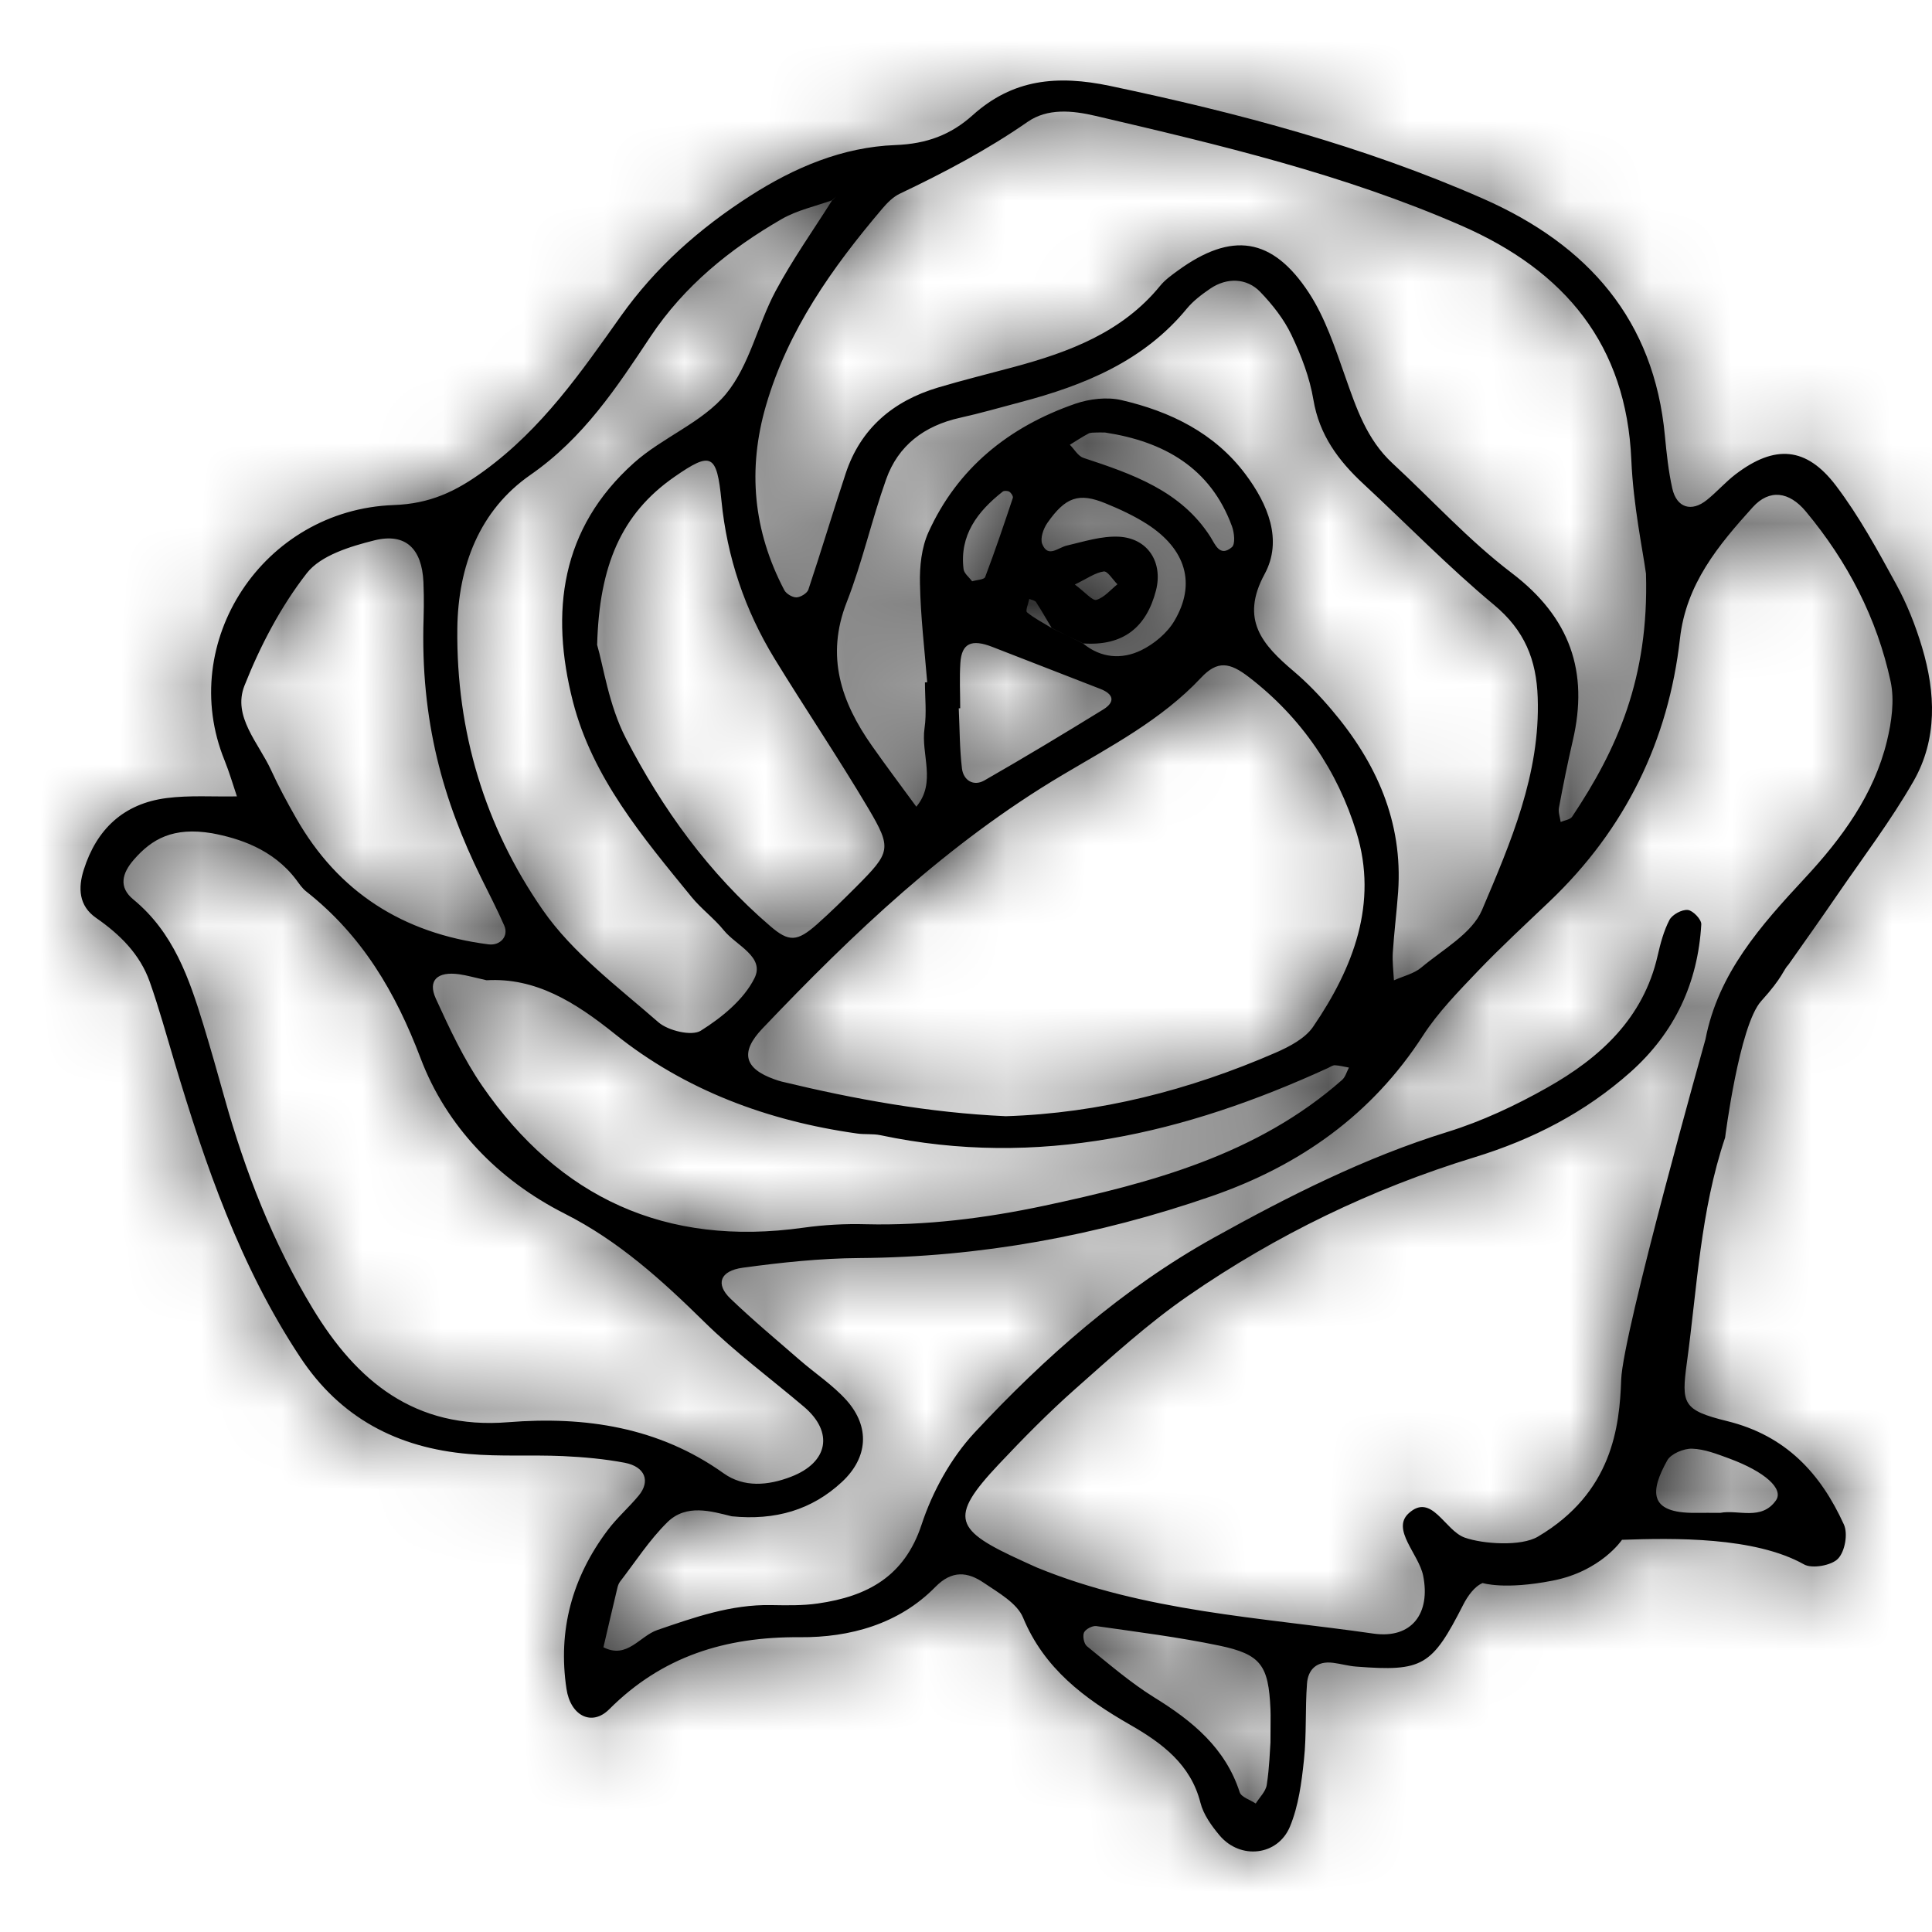 <?xml version="1.0" encoding="UTF-8"?>
<svg width="24px" height="24px" viewBox="0 0 24 24" version="1.1" xmlns="http://www.w3.org/2000/svg" xmlns:xlink="http://www.w3.org/1999/xlink">
    <!-- Generator: Sketch 63.1 (92452) - https://sketch.com -->
    <title>icon/rose-line</title>
    <desc>Created with Sketch.</desc>
    <defs>
        <path d="M13.352,7.261 C13.484,7.36 13.572,7.466 13.62,7.452 C13.718,7.422 13.796,7.327 13.881,7.258 C13.824,7.202 13.759,7.092 13.711,7.099 C13.604,7.114 13.506,7.187 13.352,7.261 L13.352,7.261 Z M12.076,7.221 C12.132,7.204 12.226,7.201 12.238,7.168 C12.361,6.844 12.472,6.515 12.582,6.185 C12.588,6.165 12.562,6.124 12.539,6.109 C12.519,6.096 12.473,6.093 12.456,6.107 C12.141,6.355 11.918,6.65 11.97,7.071 C11.977,7.124 12.039,7.171 12.076,7.221 L12.076,7.221 Z M13.728,5.373 C13.679,5.373 13.647,5.371 13.615,5.373 C13.583,5.375 13.547,5.372 13.521,5.386 C13.442,5.428 13.367,5.478 13.29,5.525 C13.346,5.581 13.392,5.666 13.459,5.688 C14.068,5.889 14.67,6.096 15.037,6.67 C15.094,6.76 15.152,6.925 15.302,6.798 C15.348,6.76 15.333,6.618 15.304,6.538 C15.037,5.809 14.455,5.484 13.728,5.373 L13.728,5.373 Z M21.371,18.793 C21.592,18.75 21.881,18.894 22.061,18.639 C22.162,18.496 21.925,18.282 21.481,18.118 C21.331,18.063 21.174,18.001 21.019,17.996 C20.915,17.993 20.756,18.06 20.711,18.142 C20.503,18.516 20.467,18.801 21.065,18.793 C21.161,18.792 21.258,18.793 21.371,18.793 L21.371,18.793 Z M11.928,8.798 C11.922,8.798 11.916,8.799 11.91,8.799 C11.922,9.049 11.92,9.3 11.95,9.548 C11.968,9.691 12.091,9.773 12.228,9.695 C12.726,9.41 13.217,9.114 13.704,8.814 C13.855,8.721 13.838,8.623 13.667,8.557 C13.22,8.384 12.773,8.21 12.327,8.036 C12.068,7.935 11.946,7.991 11.93,8.235 C11.918,8.422 11.928,8.61 11.928,8.798 L11.928,8.798 Z M15.782,21.646 C15.782,21.418 15.786,21.323 15.782,21.229 C15.758,20.688 15.665,20.55 15.144,20.442 C14.641,20.337 14.128,20.273 13.619,20.2 C13.57,20.193 13.485,20.238 13.466,20.28 C13.447,20.325 13.465,20.419 13.502,20.45 C13.774,20.669 14.041,20.901 14.337,21.085 C14.814,21.379 15.223,21.715 15.4,22.264 C15.42,22.325 15.53,22.358 15.599,22.404 C15.647,22.327 15.724,22.254 15.736,22.172 C15.77,21.955 15.775,21.733 15.782,21.646 L15.782,21.646 Z M5.262,7.68 C5.262,7.672 5.27,7.451 5.26,7.23 C5.241,6.816 5.039,6.617 4.653,6.712 C4.352,6.787 3.985,6.899 3.813,7.118 C3.487,7.536 3.232,8.024 3.037,8.517 C2.885,8.901 3.214,9.23 3.369,9.57 C3.461,9.771 3.567,9.967 3.677,10.16 C4.199,11.08 5.003,11.595 6.068,11.731 C6.214,11.75 6.322,11.63 6.264,11.498 C6.175,11.295 6.073,11.099 5.975,10.9 C5.508,9.949 5.22,8.957 5.262,7.68 L5.262,7.68 Z M7.418,8.011 C7.495,8.272 7.561,8.756 7.773,9.168 C8.226,10.045 8.804,10.849 9.57,11.506 C9.8,11.703 9.901,11.701 10.15,11.481 C10.318,11.332 10.478,11.174 10.636,11.016 C11.063,10.587 11.083,10.543 10.786,10.041 C10.413,9.412 10.003,8.805 9.621,8.181 C9.252,7.576 9.031,6.921 8.962,6.218 C8.904,5.637 8.836,5.605 8.376,5.925 C7.715,6.385 7.444,7.031 7.418,8.011 L7.418,8.011 Z M6.044,12.177 C5.897,12.144 5.803,12.117 5.707,12.103 C5.435,12.064 5.31,12.177 5.414,12.405 C5.584,12.777 5.76,13.155 5.992,13.492 C6.946,14.874 8.266,15.492 9.98,15.251 C10.236,15.215 10.498,15.201 10.756,15.208 C11.505,15.226 12.242,15.133 12.972,14.978 C14.308,14.693 15.619,14.343 16.671,13.416 C16.713,13.379 16.729,13.314 16.757,13.262 C16.699,13.252 16.642,13.236 16.584,13.233 C16.555,13.232 16.524,13.254 16.495,13.268 C14.726,14.078 12.9,14.517 10.938,14.102 C10.844,14.082 10.744,14.095 10.648,14.081 C9.535,13.925 8.504,13.54 7.64,12.846 C7.141,12.445 6.651,12.142 6.044,12.177 L6.044,12.177 Z M11.49,8.477 C11.499,8.476 11.508,8.476 11.518,8.475 C11.485,8.067 11.436,7.658 11.428,7.25 C11.423,7.037 11.447,6.804 11.533,6.613 C11.893,5.818 12.53,5.302 13.359,5.015 C13.534,4.955 13.751,4.929 13.929,4.97 C14.54,5.111 15.088,5.38 15.47,5.889 C15.751,6.263 15.938,6.711 15.709,7.132 C15.402,7.699 15.683,8.01 16.071,8.339 C16.242,8.484 16.398,8.647 16.542,8.817 C17.099,9.472 17.429,10.209 17.368,11.08 C17.35,11.331 17.318,11.582 17.302,11.833 C17.295,11.947 17.31,12.063 17.316,12.178 C17.431,12.126 17.565,12.096 17.657,12.018 C17.924,11.794 18.285,11.596 18.409,11.307 C18.766,10.466 19.135,9.615 19.102,8.666 C19.086,8.195 18.94,7.83 18.557,7.512 C17.991,7.041 17.477,6.512 16.937,6.011 C16.625,5.722 16.389,5.402 16.316,4.968 C16.27,4.691 16.165,4.417 16.043,4.161 C15.95,3.965 15.807,3.784 15.655,3.626 C15.487,3.451 15.239,3.446 15.035,3.585 C14.929,3.657 14.823,3.737 14.743,3.834 C14.208,4.485 13.47,4.787 12.676,4.996 C12.426,5.062 12.178,5.134 11.925,5.19 C11.479,5.289 11.156,5.536 11.008,5.954 C10.828,6.459 10.712,6.986 10.517,7.484 C10.256,8.152 10.448,8.72 10.832,9.265 C11.011,9.52 11.199,9.769 11.383,10.021 C11.636,9.718 11.437,9.369 11.485,9.045 C11.512,8.859 11.49,8.667 11.49,8.477 L11.49,8.477 Z M2.635,10.351 C2.15,10.27 1.886,10.422 1.662,10.68 C1.516,10.848 1.47,11.021 1.657,11.174 C2.155,11.584 2.349,12.151 2.526,12.728 C2.618,13.03 2.704,13.334 2.789,13.638 C3.046,14.556 3.391,15.441 3.887,16.259 C4.427,17.149 5.148,17.762 6.315,17.667 C7.269,17.591 8.184,17.728 8.989,18.302 C9.241,18.482 9.543,18.454 9.826,18.345 C10.29,18.167 10.359,17.791 9.988,17.476 C9.574,17.125 9.134,16.8 8.749,16.421 C8.223,15.904 7.688,15.417 7.014,15.076 C6.181,14.654 5.545,13.989 5.226,13.149 C4.914,12.327 4.5,11.622 3.804,11.074 C3.754,11.035 3.718,10.98 3.68,10.929 C3.389,10.543 2.962,10.413 2.635,10.351 L2.635,10.351 Z M12.495,13.866 C13.657,13.829 14.774,13.543 15.846,13.077 C16.018,13.002 16.213,12.9 16.312,12.755 C16.812,12.023 17.121,11.22 16.851,10.342 C16.617,9.578 16.171,8.916 15.514,8.411 C15.276,8.228 15.124,8.201 14.919,8.42 C14.428,8.943 13.799,9.27 13.195,9.629 C11.772,10.475 10.596,11.595 9.473,12.775 C9.189,13.072 9.246,13.274 9.619,13.407 C9.649,13.418 9.68,13.428 9.711,13.436 C10.621,13.655 11.539,13.823 12.495,13.866 L12.495,13.866 Z M20.447,7.126 C20.408,6.838 20.289,6.278 20.265,5.714 C20.204,4.286 19.444,3.366 18.152,2.802 C16.696,2.166 15.155,1.801 13.611,1.44 C13.317,1.371 13.012,1.343 12.765,1.514 C12.264,1.862 11.729,2.144 11.178,2.406 C11.094,2.446 11.021,2.52 10.96,2.592 C10.337,3.326 9.788,4.101 9.516,5.035 C9.284,5.831 9.357,6.595 9.743,7.331 C9.767,7.376 9.843,7.422 9.894,7.421 C9.946,7.419 10.027,7.369 10.042,7.324 C10.202,6.844 10.347,6.36 10.506,5.88 C10.69,5.325 11.091,4.982 11.653,4.814 C11.962,4.722 12.276,4.645 12.587,4.561 C13.284,4.374 13.943,4.126 14.413,3.549 C14.473,3.476 14.554,3.418 14.631,3.362 C15.299,2.876 15.804,2.943 16.26,3.638 C16.465,3.952 16.585,4.323 16.711,4.679 C16.849,5.07 16.978,5.458 17.297,5.754 C17.79,6.21 18.245,6.712 18.779,7.118 C19.507,7.671 19.737,8.347 19.538,9.199 C19.474,9.475 19.418,9.754 19.366,10.033 C19.355,10.089 19.379,10.152 19.387,10.211 C19.435,10.19 19.505,10.182 19.529,10.146 C20.086,9.312 20.485,8.426 20.447,7.126 L20.447,7.126 Z M20.139,17.138 C20.16,16.553 21.186,12.91 21.186,12.91 C21.345,12.088 21.872,11.499 22.42,10.909 C22.88,10.414 23.279,9.871 23.44,9.207 C23.498,8.969 23.536,8.7 23.486,8.466 C23.317,7.681 22.952,6.977 22.433,6.354 C22.226,6.105 21.98,6.072 21.773,6.301 C21.346,6.774 20.945,7.253 20.869,7.934 C20.726,9.199 20.193,10.298 19.251,11.196 C18.95,11.483 18.643,11.766 18.356,12.066 C18.115,12.319 17.865,12.574 17.677,12.864 C17.045,13.843 16.151,14.479 15.049,14.86 C13.634,15.35 12.179,15.617 10.673,15.628 C10.19,15.631 9.706,15.683 9.227,15.748 C8.942,15.787 8.886,15.952 9.074,16.132 C9.35,16.397 9.646,16.644 9.936,16.896 C10.128,17.063 10.348,17.207 10.516,17.395 C10.811,17.727 10.782,18.108 10.459,18.409 C10.085,18.757 9.631,18.89 9.09,18.836 C8.834,18.773 8.526,18.678 8.29,18.91 C8.067,19.13 7.895,19.398 7.703,19.647 C7.684,19.671 7.674,19.704 7.667,19.735 C7.609,19.977 7.553,20.22 7.496,20.463 C7.79,20.613 7.945,20.325 8.165,20.249 C8.626,20.091 9.08,19.93 9.578,19.939 C9.772,19.942 9.969,19.947 10.16,19.919 C10.775,19.831 11.236,19.584 11.448,18.94 C11.583,18.53 11.812,18.113 12.107,17.796 C12.98,16.859 13.945,16.006 15.077,15.376 C16.004,14.861 16.954,14.379 17.982,14.061 C18.411,13.928 18.828,13.732 19.218,13.512 C19.879,13.14 20.415,12.647 20.591,11.875 C20.626,11.722 20.667,11.565 20.739,11.427 C20.774,11.361 20.894,11.296 20.967,11.304 C21.031,11.311 21.138,11.423 21.134,11.483 C21.092,12.207 20.807,12.826 20.252,13.32 C19.69,13.819 19.039,14.155 18.317,14.376 C17.04,14.767 15.851,15.343 14.761,16.096 C14.262,16.44 13.81,16.853 13.355,17.256 C13.023,17.55 12.71,17.868 12.406,18.191 C11.778,18.859 11.854,19.006 12.71,19.395 C12.769,19.421 12.827,19.45 12.887,19.475 C14.221,20.021 15.656,20.091 17.06,20.293 C17.542,20.362 17.772,20.037 17.679,19.574 C17.625,19.305 17.28,18.999 17.499,18.799 C17.785,18.537 17.946,19.013 18.196,19.101 C18.424,19.181 18.894,19.213 19.104,19.089 C20.029,18.543 20.119,17.723 20.139,17.138 L20.139,17.138 Z M18.418,19.665 C18.317,19.706 18.231,19.828 18.178,19.932 C17.788,20.697 17.676,20.767 16.848,20.703 C16.751,20.696 16.657,20.668 16.56,20.656 C16.36,20.63 16.248,20.737 16.236,20.915 C16.212,21.231 16.232,21.549 16.198,21.863 C16.169,22.142 16.131,22.432 16.025,22.689 C15.873,23.056 15.407,23.104 15.151,22.801 C15.05,22.681 14.949,22.54 14.912,22.393 C14.791,21.917 14.435,21.653 14.039,21.426 C13.47,21.1 12.971,20.727 12.709,20.095 C12.635,19.915 12.402,19.785 12.221,19.662 C12.021,19.526 11.827,19.502 11.62,19.713 C11.167,20.176 10.555,20.343 9.937,20.338 C9.008,20.331 8.223,20.577 7.568,21.233 C7.35,21.451 7.086,21.312 7.037,20.979 C6.928,20.253 7.107,19.596 7.549,19.008 C7.663,18.856 7.811,18.727 7.933,18.58 C8.083,18.4 8.014,18.22 7.761,18.171 C7.508,18.123 7.249,18.1 6.992,18.088 C6.603,18.071 6.212,18.096 5.825,18.062 C4.937,17.987 4.227,17.613 3.73,16.861 C2.981,15.729 2.55,14.473 2.168,13.194 C2.068,12.861 1.976,12.524 1.86,12.196 C1.739,11.855 1.492,11.609 1.193,11.402 C0.978,11.252 0.968,11.031 1.041,10.803 C1.199,10.305 1.532,9.983 2.069,9.914 C2.356,9.877 2.651,9.899 2.943,9.893 C2.893,9.743 2.848,9.591 2.789,9.444 C2.193,7.978 3.269,6.333 4.89,6.274 C5.338,6.258 5.658,6.11 6.017,5.847 C6.736,5.322 7.217,4.625 7.711,3.929 C8.143,3.321 8.686,2.839 9.316,2.435 C9.869,2.08 10.467,1.827 11.123,1.802 C11.511,1.787 11.81,1.676 12.083,1.431 C12.58,0.984 13.129,0.928 13.793,1.068 C15.381,1.403 16.937,1.814 18.421,2.467 C19.733,3.044 20.548,3.978 20.682,5.414 C20.703,5.633 20.726,5.854 20.774,6.068 C20.828,6.308 21.012,6.365 21.203,6.211 C21.328,6.111 21.434,5.988 21.561,5.891 C22.046,5.522 22.438,5.547 22.807,6.033 C23.094,6.412 23.324,6.834 23.552,7.252 C23.689,7.501 23.796,7.771 23.877,8.043 C24.045,8.605 24.069,9.181 23.771,9.703 C23.488,10.197 23.14,10.655 22.817,11.126 C22.62,11.414 22.418,11.698 22.217,11.983 C22.153,12.047 22.152,12.134 21.878,12.436 C21.605,12.738 21.43,14.132 21.43,14.132 C21.123,15.043 21.083,15.991 20.955,16.927 C20.886,17.437 20.901,17.517 21.453,17.653 C22.188,17.833 22.618,18.307 22.905,18.937 C22.958,19.052 22.919,19.273 22.832,19.363 C22.752,19.447 22.511,19.49 22.411,19.434 C21.799,19.089 20.788,19.105 20.149,19.128 C20.149,19.128 19.889,19.518 19.289,19.635 C18.689,19.753 18.418,19.665 18.418,19.665 L18.418,19.665 Z M10.342,2.486 C10.131,2.562 9.902,2.611 9.711,2.721 C9.065,3.094 8.5,3.552 8.081,4.181 C7.661,4.812 7.252,5.439 6.588,5.9 C5.958,6.338 5.69,7.031 5.681,7.809 C5.667,9.084 6.021,10.264 6.741,11.302 C7.113,11.839 7.674,12.258 8.178,12.698 C8.299,12.804 8.593,12.874 8.705,12.804 C8.967,12.64 9.24,12.417 9.372,12.152 C9.506,11.885 9.143,11.745 8.991,11.556 C8.871,11.408 8.711,11.29 8.591,11.143 C7.985,10.4 7.36,9.661 7.117,8.715 C6.833,7.604 6.963,6.566 7.875,5.75 C8.229,5.433 8.726,5.248 9.019,4.893 C9.312,4.537 9.411,4.035 9.634,3.617 C9.843,3.226 10.102,2.861 10.34,2.484 L10.388,2.44 L10.342,2.486 Z M13.067,7.803 C13.196,7.867 13.326,7.93 13.455,7.994 C13.677,8.176 13.935,8.195 14.176,8.078 C14.336,8 14.498,7.865 14.587,7.715 C14.863,7.252 14.732,6.82 14.247,6.509 C14.087,6.407 13.911,6.325 13.734,6.253 C13.403,6.117 13.237,6.172 13.01,6.497 C12.961,6.568 12.919,6.688 12.947,6.758 C13.018,6.933 13.139,6.805 13.25,6.778 C13.463,6.728 13.683,6.657 13.897,6.667 C14.261,6.685 14.449,6.987 14.36,7.335 C14.241,7.794 13.952,8.027 13.456,7.993 C13.326,7.93 13.196,7.867 13.066,7.804 C13.001,7.696 12.939,7.585 12.87,7.479 C12.856,7.458 12.814,7.453 12.786,7.44 C12.775,7.497 12.736,7.587 12.758,7.606 C12.851,7.683 12.963,7.739 13.067,7.803 L13.067,7.803 Z" id="path-1"></path>
    </defs>
    <g id="icon/rose-line" stroke="none" stroke-width="1" fill="none" fill-rule="evenodd">
        <mask id="mask-2" fill="white">
            <use xlink:href="#path-1"></use>
        </mask>
        <use id="Rose-V1" fill="#000000" xlink:href="#path-1"></use>
        <g id="couleur/noir" mask="url(#mask-2)" fill="#000000" opacity="0.9">
            <rect id="Rectangle" x="0" y="0" width="24" height="24"></rect>
        </g>
    </g>
</svg>